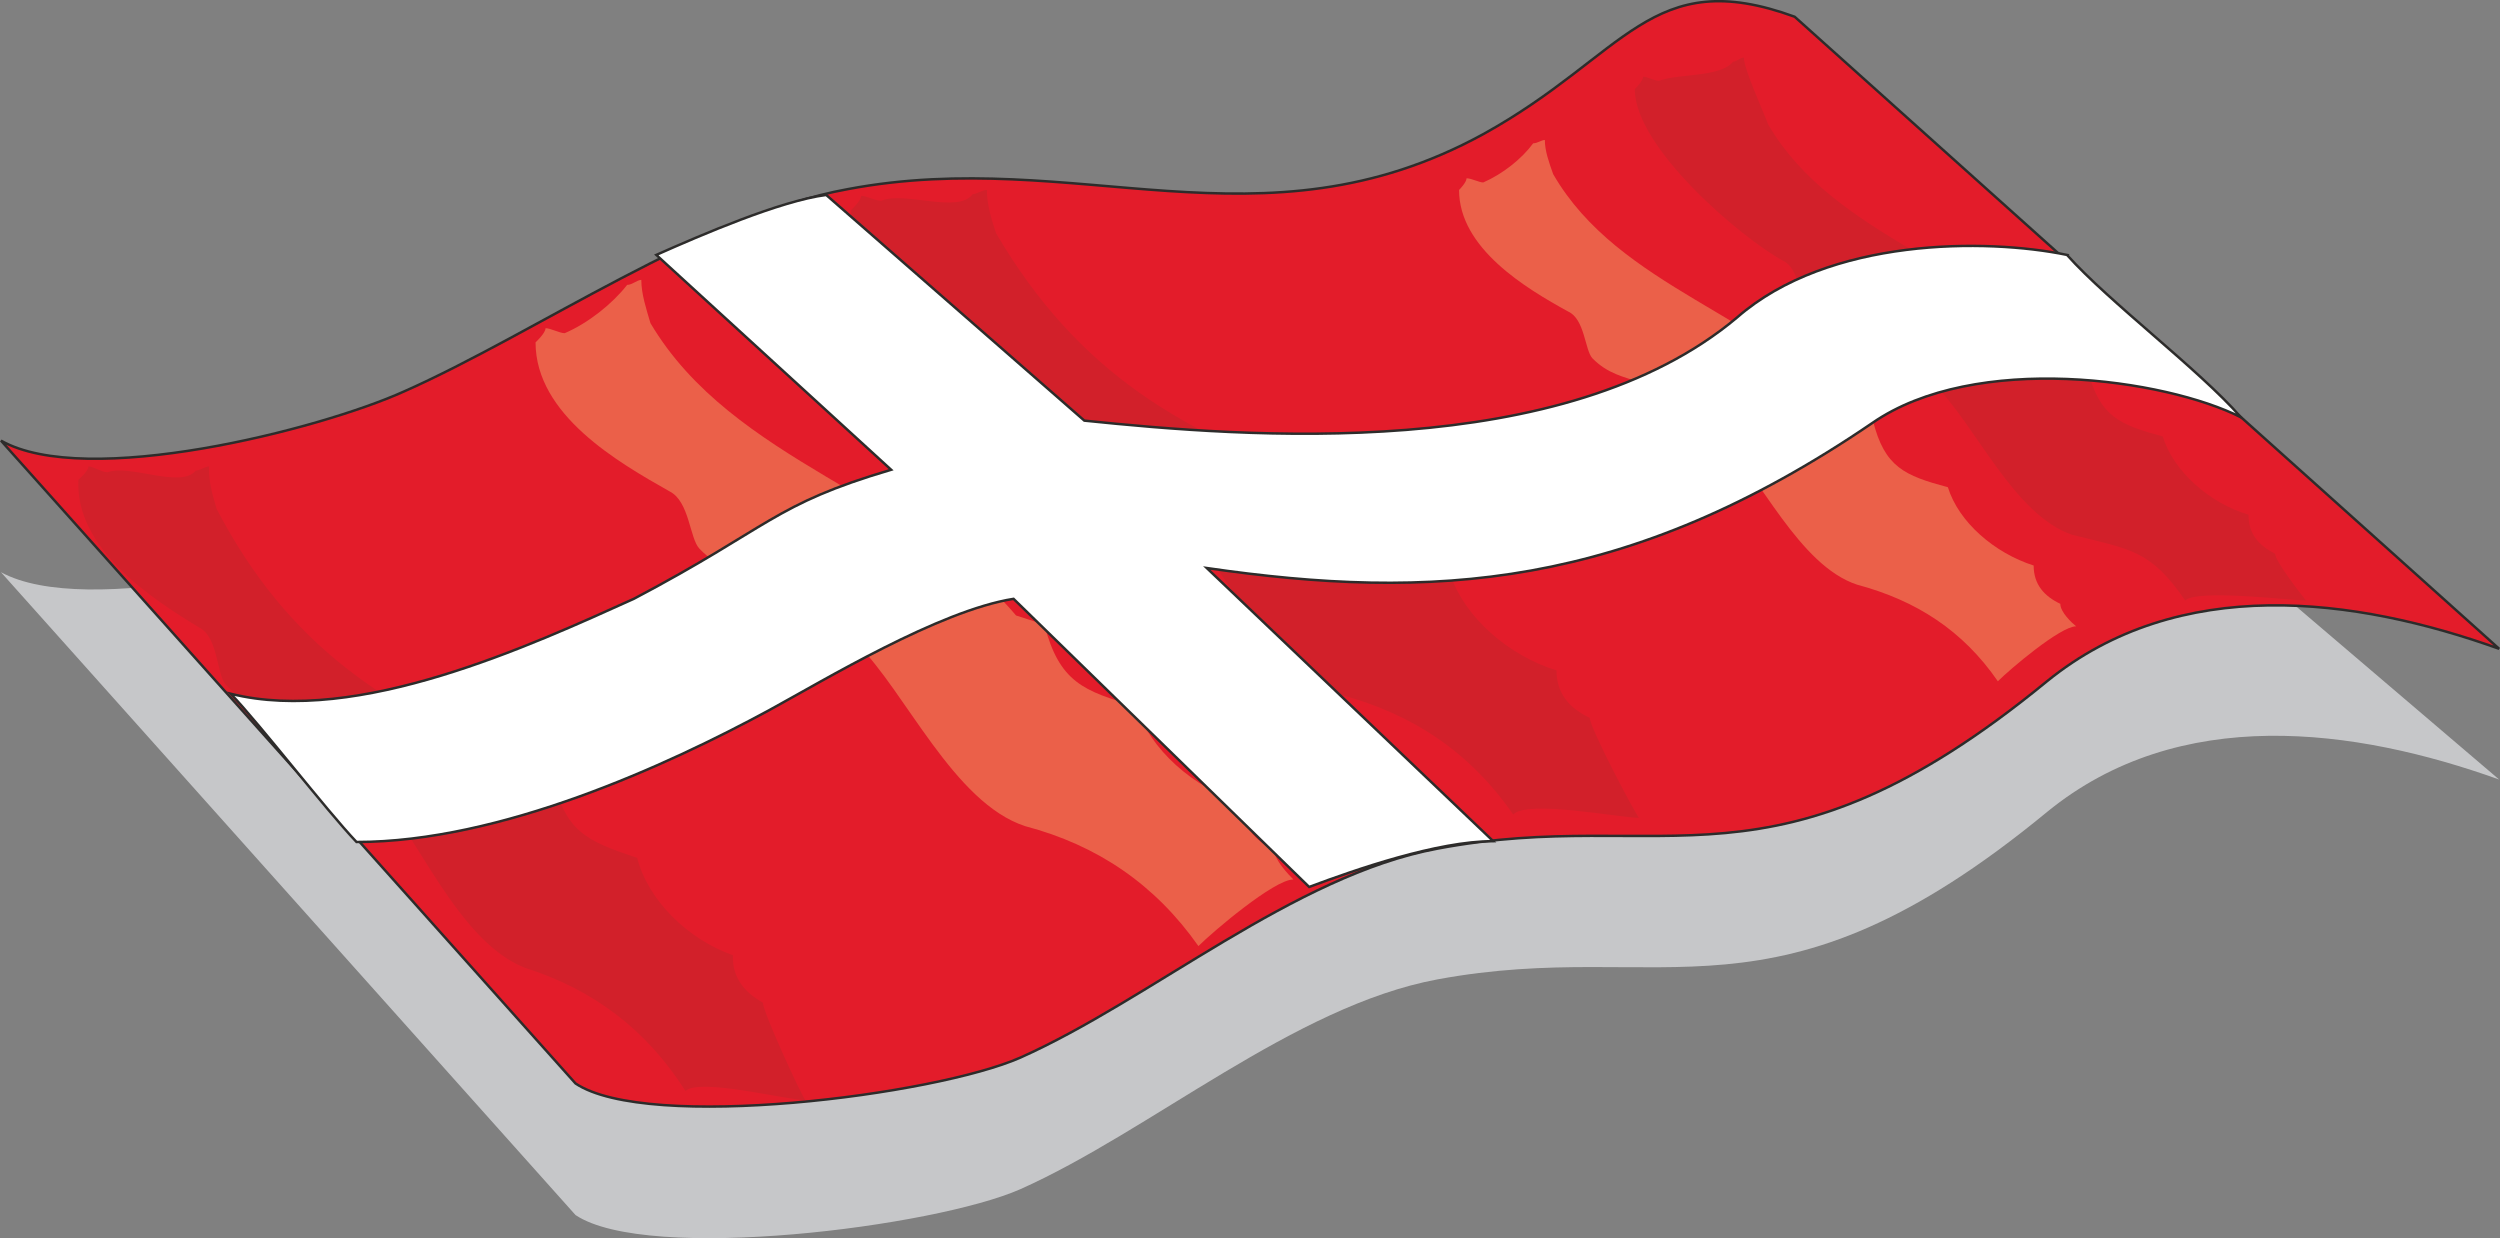 <svg height="142.739" viewBox="0 0 216.153 107.055" width="288.204" xmlns="http://www.w3.org/2000/svg"><rect x="0" y="0" width="216.153" height="107.055" fill="#808080" stroke="none"/><path style="fill:#c6c7c9" d="M347.03 385.305c-12.384-4.608-16.848-1.296-29.232 5.544-19.224 10.512-35.136 1.008-54.936 4.752-12.384 2.232-27 12.456-38.376 17.496-7.344 3.24-27.504 8.28-34.848 4.248l49.68 55.584c6.264 4.176 31.104 1.008 38.448-2.232 11.304-5.04 23.688-15.84 36.072-18.144 19.8-3.672 29.016 5.04 52.704-14.472 11.448-9.36 26.64-7.272 39.096-2.808z" transform="translate(-189.557 -367.873)"/><path style="fill:#e31c2a;stroke:#2d2c2b;stroke-width:.216;stroke-linejoin:bevel;stroke-miterlimit:10.433" d="M344.726 369.32c-12.456-4.535-14.544 3.313-26.928 10.153-19.224 10.512-35.136 1.008-54.936 4.752-12.384 2.232-27 12.456-38.376 17.496-7.344 3.312-27.504 8.424-34.848 4.248l49.68 55.584c6.264 4.176 31.104 1.008 38.448-2.232 11.304-5.04 23.688-15.768 36.072-18.072 19.8-3.744 29.016 4.968 52.704-14.472 11.448-9.288 26.64-7.272 39.096-2.808z" transform="translate(-189.557 -367.873)"/><path style="fill:#eb6049" d="M323.846 382.929c5.688 9.864 18.576 12.24 25.632 20.664l2.016.648c1.008 4.032 2.736 4.752 6.48 5.76.936 3.024 4.032 5.688 7.416 6.768 0 1.656.936 2.664 2.304 3.312 0 .72 1.008 1.656 1.368 1.944-1.368 0-5.76 3.744-6.768 4.752-3.024-4.392-7.056-6.984-12.168-8.352-5.04-1.656-8.424-9.432-11.808-12.816-1.008 0-2.664-1.08-3.672-1.368-1.656-4.392-4.752-2.664-7.416-5.4-.648-.72-.648-3.384-2.088-4.032-3.672-2.016-9.432-5.472-9.432-10.512 0 0 .648-.648.648-1.008.432 0 1.08.36 1.44.36 1.656-.72 3.312-2.016 4.32-3.384.36 0 .72-.288 1.008-.288 0 .936.36 1.944.72 2.952z" transform="translate(-189.557 -367.873)"/><path style="fill:#d2202a" d="M342.422 378.609c5.688 9.792 18.576 12.168 25.632 20.592l2.016.648c1.008 4.032 2.736 4.752 6.48 5.76.936 3.024 4.032 5.76 7.416 6.768 0 1.728.936 2.664 2.304 3.384 0 .648 2.376 3.672 2.664 4.032-1.296 0-9.432-1.008-10.44 0-3.024-4.392-4.68-4.392-9.792-5.688-5.04-1.728-8.352-9.504-11.808-12.888-1.008 0-2.664-1.008-3.672-1.368-1.656-4.32-4.752-2.664-7.416-5.4-.648-.648-.648-3.384-2.088-4.032-3.672-2.016-12.816-9.792-12.816-14.832 0 0 .72-.72.72-1.08.36 0 1.008.36 1.368.36 1.656-.648 5.328-.288 6.408-1.656.288 0 .648-.36.936-.36 0 1.008 1.728 4.752 2.088 5.76z" transform="translate(-189.557 -367.873)"/><path style="fill:#eb6049" d="M245.798 395.817c7.128 12.024 22.896 14.976 31.608 25.272l2.448.792c1.296 4.968 3.384 5.76 7.92 7.056 1.224 3.744 4.968 7.056 9.144 8.352 0 2.016 1.152 3.24 2.808 4.104 0 .792 1.224 2.088 1.656 2.52-1.656 0-6.984 4.536-8.208 5.76-3.744-5.328-8.712-8.712-14.976-10.368-6.192-2.016-10.368-11.664-14.544-15.768-1.224 0-3.312-1.224-4.536-1.656-2.088-5.256-5.832-3.168-9.072-6.552-.864-.864-.864-4.104-2.592-4.968-4.464-2.52-11.592-6.624-11.592-12.888 0 0 .864-.792.864-1.224.432 0 1.224.432 1.656.432 2.016-.864 4.104-2.52 5.4-4.176.432 0 .864-.432 1.224-.432 0 1.224.432 2.52.792 3.744z" transform="translate(-189.557 -367.873)"/><path style="fill:#d2202a" d="M275.678 388.04c7.056 12.025 16.2 17.425 28.944 21.673l2.448.864c1.296 4.968 3.384 5.76 7.92 7.056 1.224 3.6 4.968 6.912 9.144 8.208 0 2.088 1.224 3.312 2.88 4.104 0 .864 3.888 8.208 4.248 8.64-1.656 0-9.648-1.584-10.872-.288-3.744-5.4-8.712-8.712-14.976-10.368-6.192-2.088-10.224-11.592-14.4-15.696-1.224 0-3.312-1.296-4.536-1.656-2.088-5.4-5.832-3.312-9.144-6.696-.864-.792-.864-4.104-2.52-4.968-4.536-2.52-11.664-6.624-11.664-12.888 0 0 .864-.792.864-1.224.432 0 1.224.432 1.728.432 2.016-.864 6.624 1.152 7.92-.576.36 0 .792-.36 1.224-.36 0 1.224.36 2.448.792 3.744zm-67.392 23.833c6.12 11.736 14.616 17.424 26.712 22.104l2.376.936c.936 4.824 2.88 5.688 7.272 7.128.936 3.672 4.392 7.056 8.28 8.424-.072 2.016 1.08 3.24 2.592 4.104 0 .792 3.312 7.992 3.672 8.424-1.584 0-9.144-1.944-10.368-.792-3.384-5.328-7.992-8.784-13.896-10.656-5.832-2.304-9.36-11.664-13.176-15.84-1.152-.072-3.096-1.368-4.248-1.8-1.728-5.256-5.4-3.456-8.424-6.84-.792-.864-.648-4.032-2.232-4.896-4.176-2.52-10.8-6.84-10.512-12.816 0 0 .864-.72.864-1.152.432 0 1.152.504 1.656.504 1.944-.72 6.336 1.44 7.632-.144.36 0 .792-.36 1.152-.36-.072 1.224.288 2.448.648 3.672z" transform="translate(-189.557 -367.873)"/><path style="fill:#fff;stroke:#2d2c2b;stroke-width:.216;stroke-miterlimit:10.433" d="M368.27 389.913c-6.984-1.44-20.592-1.512-28.512 5.4-14.976 12.6-42.48 10.368-56.448 8.928l-22.32-19.512c-3.96.504-10.8 3.456-14.688 5.184l20.304 18.576c-10.224 3.024-10.368 4.896-22.248 11.16-8.928 4.032-23.904 10.944-34.848 8.208 2.664 2.808 8.208 10.008 10.872 12.816 12.456 0 26.856-6.624 35.64-11.376 4.752-2.592 14.76-8.64 21.168-9.648l25.56 24.912c4.032-1.512 11.088-3.96 15.912-3.96l-24.768-23.616c19.368 2.808 36.288 1.944 57.528-12.528 8.928-6.192 25.344-3.816 31.896-.504-3.672-4.176-11.376-9.936-15.048-14.04z" transform="translate(-189.557 -367.873)"/></svg>
